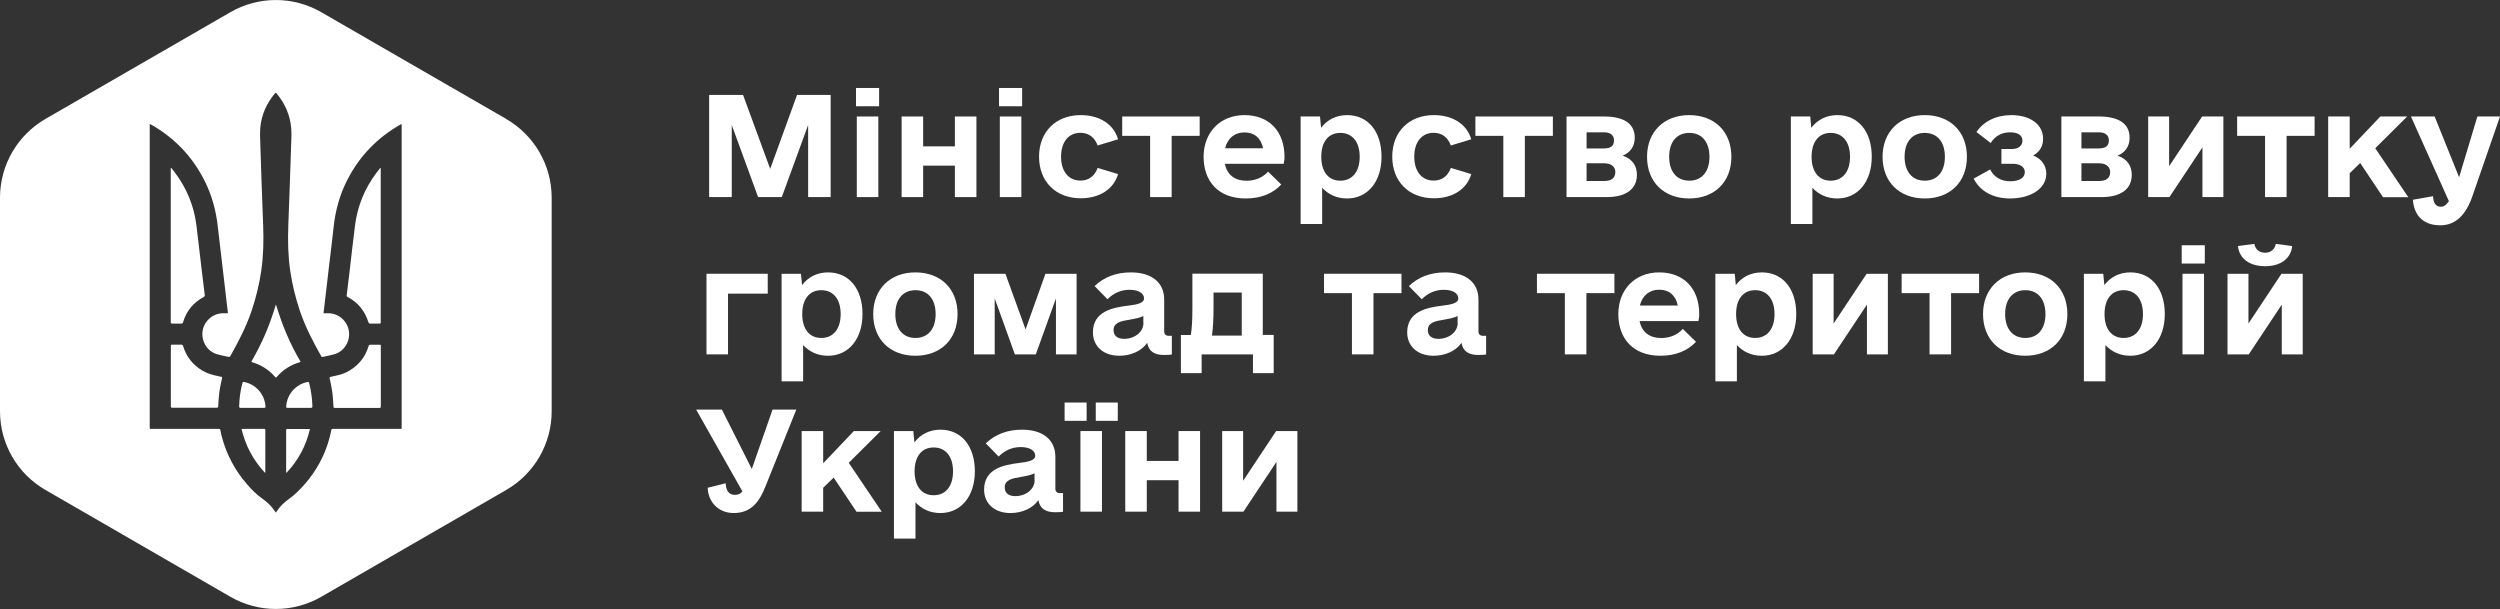 <?xml version="1.0" encoding="UTF-8"?>
<svg id="Layer_1" data-name="Layer 1" xmlns="http://www.w3.org/2000/svg" viewBox="0 0 254.32 61.95">
  <rect x="0" y="0" width="254.32" height="61.95" fill="#333333" stroke="none"/>
  <defs>
    <style>
      .cls-1 {
        fill: #fff;
      }
    </style>
  </defs>
  <g>
    <path class="cls-1" d="M26.85,43.63c-.71,0-1.41,0-2.12,0-.05,0-.09,0-.16.01.41,1.71,1.2,3.19,2.38,4.45h.04c0-.06,0-.11,0-.15,0-1.39,0-2.78,0-4.16,0-.12-.04-.16-.16-.16Z"/>
    <path class="cls-1" d="M29.27,43.63c-.12,0-.16.03-.16.16,0,1.39,0,2.78,0,4.16,0,.05,0,.09,0,.14h.04c1.19-1.25,1.98-2.73,2.38-4.44-.06,0-.11-.01-.16-.01-.71,0-1.41,0-2.12,0Z"/>
    <path class="cls-1" d="M30.58,36.81c-.55-.94-1.03-1.89-1.45-2.88-.41-.96-.75-1.95-1.06-2.96-.31,1.01-.65,2-1.06,2.96-.42.99-.91,1.94-1.45,2.88.05.02.09.04.12.05.91.27,1.68.76,2.3,1.48.03.04.06.06.09.07.03,0,.06-.03.09-.07.62-.72,1.39-1.21,2.3-1.48.04-.01.07-.03.12-.05Z"/>
    <path class="cls-1" d="M26.8,41.49c.22,0,.22,0,.2-.22-.1-1.19-.99-2.18-2.16-2.41-.11-.02-.15.01-.18.11-.21.77-.31,1.56-.33,2.36,0,.13.04.17.17.16.39,0,.78,0,1.17,0h1.12Z"/>
    <path class="cls-1" d="M22.5,38.33c-.12-.02-.24-.06-.36-.08-.56-.11-1.1-.27-1.59-.57-.95-.58-1.6-1.4-1.92-2.47-.03-.11-.08-.15-.19-.15-.29,0-.59,0-.88,0-.18,0-.18,0-.18.17v3.03c0,1.02,0,2.04,0,3.06,0,.13.04.16.16.16,1.5,0,3,0,4.5,0,.13,0,.16-.05.16-.17.03-.49.05-.98.12-1.46.06-.47.18-.92.27-1.39.02-.08,0-.12-.09-.14Z"/>
    <path class="cls-1" d="M17.51,32.92c.31,0,.62,0,.93,0,.11,0,.15-.04.18-.14.35-1.15,1.05-2.01,2.12-2.58.08-.04.1-.09.09-.18-.1-.8-.19-1.59-.29-2.39-.19-1.58-.37-3.16-.56-4.73-.25-1.97-.99-3.75-2.18-5.34-.12-.17-.26-.33-.39-.49-.01,0-.03.01-.04.02v15.56s0,.08,0,.12c-.01.1.02.14.13.14Z"/>
    <path class="cls-1" d="M51.5,12.1L32.68,1.24c-2.86-1.65-6.38-1.65-9.24,0L4.62,12.1C1.76,13.76,0,16.81,0,20.11v21.73c0,3.3,1.76,6.35,4.62,8l18.82,10.87c2.86,1.65,6.38,1.65,9.24,0l18.82-10.87c2.86-1.65,4.62-4.7,4.62-8v-21.73c0-3.3-1.76-6.35-4.62-8ZM40.62,43.63c-1.75,0-3.5,0-5.25,0-.5,0-1.01,0-1.51,0-.1,0-.14.03-.16.13-.04.22-.09.44-.14.65-.48,1.85-1.35,3.49-2.63,4.92-.46.51-.94,1-1.5,1.4-.52.36-.96.79-1.3,1.32-.02.03-.04.06-.07.09-.03-.04-.05-.06-.07-.09-.34-.53-.78-.96-1.3-1.32-.56-.39-1.05-.88-1.5-1.4-1.27-1.43-2.14-3.07-2.63-4.92-.06-.22-.1-.43-.14-.65-.02-.1-.06-.13-.16-.13-.5,0-1.01,0-1.51,0-1.75,0-3.5,0-5.25,0-.3,0-.27.04-.27-.26,0-9.25,0-18.51,0-27.76,0-.94,0-1.88,0-2.82,0-.05,0-.1.01-.18.06.03.1.04.14.07,2.36,1.34,4.16,3.22,5.39,5.63.77,1.5,1.21,3.1,1.39,4.78.14,1.25.29,2.5.44,3.75.17,1.43.33,2.86.5,4.28.02.21.05.42.08.64,0,.04,0,.08,0,.11-.22,0-.42-.01-.62,0-1.01.07-1.85.88-1.96,1.87-.11,1.05.51,2.02,1.5,2.3.39.11.79.19,1.18.27.04,0,.11-.02.13-.05.84-1.49,1.63-3,2.18-4.63.45-1.34.79-2.71.99-4.11.22-1.53.25-3.08.19-4.62-.11-2.75-.2-5.51-.29-8.26-.02-.55-.04-1.11,0-1.65.12-1.32.64-2.48,1.49-3.49.03-.04.06-.06.08-.07.02,0,.04.03.08.07.85,1.01,1.37,2.18,1.49,3.49.05.55.03,1.1,0,1.65-.09,2.75-.18,5.51-.29,8.26-.06,1.55-.03,3.09.19,4.62.2,1.4.54,2.77.99,4.11.55,1.63,1.34,3.14,2.18,4.63.02.03.09.06.13.05.4-.09.79-.16,1.18-.27.99-.28,1.62-1.26,1.5-2.3-.11-.99-.95-1.8-1.96-1.87-.2-.01-.41,0-.62,0,0-.02,0-.06,0-.11.02-.21.05-.42.08-.64.17-1.43.33-2.86.5-4.28.15-1.25.31-2.5.44-3.75.18-1.68.62-3.28,1.39-4.78,1.23-2.42,3.04-4.29,5.39-5.63.04-.02.08-.04.14-.07,0,.07,0,.13,0,.18v30.58c0,.3.03.26-.27.26Z"/>
    <path class="cls-1" d="M31.28,38.86c-1.17.23-2.06,1.22-2.16,2.41-.02.22-.02.22.2.22h1.12c.39,0,.78,0,1.17,0,.12,0,.17-.03.17-.16-.02-.8-.13-1.59-.33-2.36-.03-.1-.06-.13-.18-.11Z"/>
    <path class="cls-1" d="M38.74,35.24c0-.17,0-.17-.18-.17-.29,0-.59,0-.88,0-.11,0-.16.04-.19.15-.32,1.07-.97,1.89-1.92,2.47-.49.3-1.03.46-1.59.57-.12.02-.24.06-.36.08-.09.01-.1.05-.09.14.1.46.21.92.27,1.39.07.48.09.97.12,1.46,0,.12.03.17.16.17,1.5,0,3,0,4.5,0,.12,0,.16-.03.16-.16,0-1.02,0-2.04,0-3.06v-3.03Z"/>
    <path class="cls-1" d="M37.49,32.78c.03.1.07.14.18.14.31,0,.62,0,.93,0,.11,0,.14-.04.13-.14,0-.04,0-.08,0-.12v-15.56s-.03-.01-.04-.02c-.13.16-.26.32-.39.49-1.19,1.59-1.93,3.37-2.18,5.34-.2,1.58-.38,3.15-.56,4.73-.09.8-.19,1.59-.29,2.39-.01.09.01.14.09.18,1.06.56,1.77,1.43,2.12,2.58Z"/>
  </g>
  <g>
    <path class="cls-1" d="M84.51,20.05h-2.3v-7.33l-2.68,7.33h-2.41l-2.68-7.33v7.33h-2.3v-10.39h3.45l2.76,7.52,2.73-7.52h3.42v10.39Z"/>
    <path class="cls-1" d="M87.08,8.95h2.35v1.86h-2.35v-1.86ZM87.16,11.85h2.19v8.2h-2.19v-8.2Z"/>
    <path class="cls-1" d="M99.33,11.85v8.2h-2.19v-3.2h-3.23v3.2h-2.19v-8.2h2.19v3.04h3.23v-3.04h2.19Z"/>
    <path class="cls-1" d="M101.63,8.95h2.35v1.86h-2.35v-1.86ZM101.71,11.85h2.19v8.2h-2.19v-8.2Z"/>
    <path class="cls-1" d="M105.7,15.95c0-2.54,1.7-4.24,4.24-4.24,1.89,0,3.34.9,3.8,2.46l-2.08.63c-.3-.82-.9-1.29-1.75-1.29-1.2,0-1.97.93-1.97,2.43s.77,2.43,1.97,2.43c.85,0,1.45-.46,1.75-1.29l2.08.63c-.46,1.56-1.91,2.46-3.8,2.46-2.54,0-4.24-1.7-4.24-4.24Z"/>
    <path class="cls-1" d="M122.03,13.82h-2.84v6.23h-2.19v-6.23h-2.84v-1.97h7.88v1.97Z"/>
    <path class="cls-1" d="M126.76,18.39c.98,0,1.72-.36,2.24-.93l1.34,1.31c-.82.88-2.02,1.42-3.61,1.42-2.84,0-4.29-1.8-4.29-4.24s1.64-4.24,4.16-4.24,4.07,1.67,4.07,4.24c0,.16,0,.33-.08.71h-5.99c.22,1.09.98,1.72,2.16,1.72ZM124.63,15.08h3.86c-.22-1.04-.88-1.61-1.89-1.61s-1.72.6-1.97,1.61Z"/>
    <path class="cls-1" d="M140.54,15.95c0,2.54-1.42,4.24-3.5,4.24-1.07,0-1.91-.41-2.54-1.09v3.69h-2.19v-10.94h1.97l.11,1.15c.63-.82,1.53-1.29,2.65-1.29,2.13,0,3.5,1.67,3.5,4.24ZM138.32,15.95c0-1.5-.74-2.43-1.97-2.43s-1.94.93-1.94,2.43.71,2.43,1.94,2.43,1.97-.93,1.97-2.43Z"/>
    <path class="cls-1" d="M141.63,15.95c0-2.54,1.7-4.24,4.24-4.24,1.89,0,3.34.9,3.8,2.46l-2.08.63c-.3-.82-.9-1.29-1.75-1.29-1.2,0-1.97.93-1.97,2.43s.77,2.43,1.97,2.43c.85,0,1.45-.46,1.75-1.29l2.08.63c-.46,1.56-1.91,2.46-3.8,2.46-2.54,0-4.24-1.7-4.24-4.24Z"/>
    <path class="cls-1" d="M157.96,13.82h-2.84v6.23h-2.19v-6.23h-2.84v-1.97h7.88v1.97Z"/>
    <path class="cls-1" d="M166.52,17.78c0,1.48-1.15,2.27-3.06,2.27h-4.1v-8.2h3.8c1.97,0,3.14.68,3.14,2.16,0,.9-.46,1.5-1.23,1.83.93.3,1.45.98,1.45,1.94ZM161.4,15.1h1.75c.71,0,1.04-.25,1.04-.82,0-.52-.36-.82-1.01-.82h-1.78v1.64ZM164.33,17.54c0-.57-.41-.93-1.15-.93h-1.78v1.8h1.83c.71,0,1.09-.33,1.09-.88Z"/>
    <path class="cls-1" d="M167.55,15.95c0-2.54,1.72-4.24,4.29-4.24s4.29,1.67,4.29,4.24-1.72,4.24-4.29,4.24-4.29-1.67-4.29-4.24ZM173.9,15.95c0-1.53-.79-2.43-2.05-2.43s-2.05.9-2.05,2.43.79,2.43,2.05,2.43,2.05-.9,2.05-2.43Z"/>
    <path class="cls-1" d="M190.41,15.95c0,2.54-1.42,4.24-3.5,4.24-1.07,0-1.91-.41-2.54-1.09v3.69h-2.19v-10.94h1.97l.11,1.15c.63-.82,1.53-1.29,2.65-1.29,2.13,0,3.5,1.67,3.5,4.24ZM188.2,15.95c0-1.5-.74-2.43-1.97-2.43s-1.94.93-1.94,2.43.71,2.43,1.94,2.43,1.97-.93,1.97-2.43Z"/>
    <path class="cls-1" d="M191.51,15.95c0-2.54,1.72-4.24,4.29-4.24s4.29,1.67,4.29,4.24-1.72,4.24-4.29,4.24-4.29-1.67-4.29-4.24ZM197.85,15.95c0-1.53-.79-2.43-2.05-2.43s-2.05.9-2.05,2.43.79,2.43,2.05,2.43,2.05-.9,2.05-2.43Z"/>
    <path class="cls-1" d="M208.16,17.7c0,1.45-1.53,2.49-3.69,2.49-1.67,0-3.04-.71-3.69-2.02l1.67-.93c.41.79,1.12,1.2,2.05,1.2s1.48-.36,1.48-.93c0-.52-.46-.85-1.26-.85h-1.12v-1.5h1.07c.63,0,1.07-.33,1.07-.85,0-.55-.46-.85-1.26-.85-.85,0-1.53.38-1.97,1.09l-1.45-1.12c.74-1.09,2-1.72,3.55-1.72,1.94,0,3.23.96,3.23,2.41,0,.77-.36,1.34-1.01,1.7.85.33,1.34,1.01,1.34,1.89Z"/>
    <path class="cls-1" d="M216.86,17.78c0,1.48-1.15,2.27-3.06,2.27h-4.1v-8.2h3.8c1.97,0,3.14.68,3.14,2.16,0,.9-.46,1.5-1.23,1.83.93.3,1.45.98,1.45,1.94ZM211.74,15.1h1.75c.71,0,1.04-.25,1.04-.82,0-.52-.36-.82-1.01-.82h-1.78v1.64ZM214.67,17.54c0-.57-.41-.93-1.15-.93h-1.78v1.8h1.83c.71,0,1.09-.33,1.09-.88Z"/>
    <path class="cls-1" d="M226.18,11.85v8.2h-2.13v-5.06l-3.36,5.06h-2.16v-8.2h2.13v5.06l3.36-5.06h2.16Z"/>
    <path class="cls-1" d="M235.45,13.82h-2.84v6.23h-2.19v-6.23h-2.84v-1.97h7.88v1.97Z"/>
    <path class="cls-1" d="M240.1,16.58l-1.07,1.04v2.43h-2.19v-8.2h2.19v3.28l3.12-3.28h2.73l-3.25,3.23,3.36,4.98h-2.57l-2.32-3.47Z"/>
    <path class="cls-1" d="M254.32,11.85l-2.84,8.2c-.66,1.86-1.72,2.87-3.23,2.87-2.02,0-2.71-1.34-2.79-2.6l2.05-.36c.03.66.25,1.07.79,1.07.33,0,.57-.19.82-.57l-3.86-8.61h2.41l2.49,6.18,1.86-6.18h2.3Z"/>
    <path class="cls-1" d="M78.11,29.87h-4.05v6.18h-2.19v-8.2h6.23v2.02Z"/>
    <path class="cls-1" d="M87.74,31.95c0,2.54-1.42,4.24-3.5,4.24-1.07,0-1.91-.41-2.54-1.09v3.69h-2.19v-10.94h1.97l.11,1.15c.63-.82,1.53-1.29,2.65-1.29,2.13,0,3.5,1.67,3.5,4.24ZM85.52,31.95c0-1.5-.74-2.43-1.97-2.43s-1.94.93-1.94,2.43.71,2.43,1.94,2.43,1.97-.93,1.97-2.43Z"/>
    <path class="cls-1" d="M88.83,31.95c0-2.54,1.72-4.24,4.29-4.24s4.29,1.67,4.29,4.24-1.72,4.24-4.29,4.24-4.29-1.67-4.29-4.24ZM95.18,31.95c0-1.53-.79-2.43-2.05-2.43s-2.05.9-2.05,2.43.79,2.43,2.05,2.43,2.05-.9,2.05-2.43Z"/>
    <path class="cls-1" d="M109.53,36.05h-2.11v-5.69l-2.05,5.69h-2.13l-2.05-5.69v5.69h-2.11v-8.2h3.2l2.05,5.66,2.02-5.66h3.17v8.2Z"/>
    <path class="cls-1" d="M119.21,34.17v1.89c-.16.03-.38.05-.79.05-1.01,0-1.56-.38-1.72-1.23-.57.82-1.64,1.31-2.84,1.31-1.61,0-2.68-.96-2.68-2.38,0-2.13,2-2.52,3.53-2.71.93-.11,1.67-.25,1.67-.74,0-.52-.55-.88-1.48-.88-.85,0-1.61.33-2.24.96l-1.31-1.34c.98-.93,2.21-1.39,3.69-1.39,2.13,0,3.39,1.04,3.39,2.76v3.23c0,.3.16.46.46.46h.33ZM116.31,32.85v-.71c-.33.19-.79.27-1.39.38-.85.14-1.64.27-1.64,1.07,0,.55.38.88,1.07.88,1.09,0,1.97-.71,1.97-1.61Z"/>
    <path class="cls-1" d="M129.57,34.08v3.88h-2.11v-1.91h-5.22v1.91h-2.11v-3.88h1.01c.11-.63.16-1.53.16-2.82v-3.42h7.16v6.23h1.09ZM126.32,34.14v-4.38h-2.87v1.59c0,1.07-.05,2.02-.16,2.79h3.04Z"/>
    <path class="cls-1" d="M142.56,29.82h-2.84v6.23h-2.19v-6.23h-2.84v-1.97h7.88v1.97Z"/>
    <path class="cls-1" d="M151.18,34.17v1.89c-.16.03-.38.05-.79.05-1.01,0-1.56-.38-1.72-1.23-.57.82-1.64,1.31-2.84,1.31-1.61,0-2.68-.96-2.68-2.38,0-2.13,2-2.52,3.53-2.71.93-.11,1.67-.25,1.67-.74,0-.52-.55-.88-1.48-.88-.85,0-1.61.33-2.24.96l-1.31-1.34c.98-.93,2.21-1.39,3.69-1.39,2.13,0,3.39,1.04,3.39,2.76v3.23c0,.3.16.46.46.46h.33ZM148.28,32.85v-.71c-.33.19-.79.27-1.39.38-.85.14-1.64.27-1.64,1.07,0,.55.38.88,1.07.88,1.09,0,1.97-.71,1.97-1.61Z"/>
    <path class="cls-1" d="M164.22,29.82h-2.84v6.23h-2.19v-6.23h-2.84v-1.97h7.88v1.97Z"/>
    <path class="cls-1" d="M168.95,34.39c.98,0,1.72-.36,2.24-.93l1.34,1.31c-.82.88-2.02,1.42-3.61,1.42-2.84,0-4.29-1.8-4.29-4.24s1.64-4.24,4.16-4.24,4.07,1.67,4.07,4.24c0,.16,0,.33-.08.71h-5.99c.22,1.09.98,1.72,2.16,1.72ZM166.82,31.08h3.86c-.22-1.04-.88-1.61-1.89-1.61s-1.72.6-1.97,1.61Z"/>
    <path class="cls-1" d="M182.73,31.95c0,2.54-1.42,4.24-3.5,4.24-1.07,0-1.91-.41-2.54-1.09v3.69h-2.19v-10.94h1.97l.11,1.15c.63-.82,1.53-1.29,2.65-1.29,2.13,0,3.5,1.67,3.5,4.24ZM180.52,31.95c0-1.5-.74-2.43-1.97-2.43s-1.94.93-1.94,2.43.71,2.43,1.94,2.43,1.97-.93,1.97-2.43Z"/>
    <path class="cls-1" d="M192.05,27.85v8.2h-2.13v-5.06l-3.36,5.06h-2.16v-8.2h2.13v5.06l3.36-5.06h2.16Z"/>
    <path class="cls-1" d="M201.32,29.82h-2.84v6.23h-2.19v-6.23h-2.84v-1.97h7.88v1.97Z"/>
    <path class="cls-1" d="M201.73,31.95c0-2.54,1.72-4.24,4.29-4.24s4.29,1.67,4.29,4.24-1.72,4.24-4.29,4.24-4.29-1.67-4.29-4.24ZM208.08,31.95c0-1.53-.79-2.43-2.05-2.43s-2.05.9-2.05,2.43.79,2.43,2.05,2.43,2.05-.9,2.05-2.43Z"/>
    <path class="cls-1" d="M220.22,31.95c0,2.54-1.42,4.24-3.5,4.24-1.07,0-1.91-.41-2.54-1.09v3.69h-2.19v-10.94h1.97l.11,1.15c.63-.82,1.53-1.29,2.65-1.29,2.13,0,3.5,1.67,3.5,4.24ZM218,31.95c0-1.5-.74-2.43-1.97-2.43s-1.94.93-1.94,2.43.71,2.43,1.94,2.43,1.97-.93,1.97-2.43Z"/>
    <path class="cls-1" d="M221.94,24.95h2.35v1.86h-2.35v-1.86ZM222.02,27.85h2.19v8.2h-2.19v-8.2Z"/>
    <path class="cls-1" d="M234.25,27.85v8.2h-2.13v-5.06l-3.36,5.06h-2.16v-8.2h2.13v5.06l3.36-5.06h2.16ZM227.66,25.03l1.67-.22c.11.6.55.9,1.09.9s.98-.3,1.09-.9l1.67.22c-.14,1.29-1.18,2.05-2.76,2.05s-2.62-.77-2.76-2.05Z"/>
    <path class="cls-1" d="M81.01,41.66l-3.12,7.77c-.63,1.64-1.5,2.76-3.25,2.76-1.59,0-2.6-1.15-2.65-2.57l1.83-.46c.03.77.36,1.18.93,1.18.3,0,.57-.08.77-.36l-4.7-8.31h2.62l3.04,6.04,2.11-6.04h2.43Z"/>
    <path class="cls-1" d="M84.81,48.58l-1.07,1.04v2.43h-2.19v-8.2h2.19v3.28l3.12-3.28h2.73l-3.25,3.23,3.36,4.98h-2.57l-2.32-3.47Z"/>
    <path class="cls-1" d="M99.17,47.95c0,2.54-1.42,4.24-3.5,4.24-1.07,0-1.91-.41-2.54-1.09v3.69h-2.19v-10.94h1.97l.11,1.15c.63-.82,1.53-1.29,2.65-1.29,2.13,0,3.5,1.67,3.5,4.24ZM96.95,47.95c0-1.5-.74-2.43-1.97-2.43s-1.94.93-1.94,2.43.71,2.43,1.94,2.43,1.97-.93,1.97-2.43Z"/>
    <path class="cls-1" d="M108.14,50.17v1.89c-.16.03-.38.05-.79.05-1.01,0-1.56-.38-1.72-1.23-.57.82-1.64,1.31-2.84,1.31-1.61,0-2.68-.96-2.68-2.38,0-2.13,2-2.52,3.53-2.71.93-.11,1.67-.25,1.67-.74,0-.52-.55-.88-1.48-.88-.85,0-1.61.33-2.24.96l-1.31-1.34c.98-.93,2.21-1.39,3.69-1.39,2.13,0,3.39,1.04,3.39,2.76v3.23c0,.3.16.46.46.46h.33ZM105.24,48.85v-.71c-.33.19-.79.27-1.39.38-.85.14-1.64.27-1.64,1.07,0,.55.38.88,1.07.88,1.09,0,1.97-.71,1.97-1.61Z"/>
    <path class="cls-1" d="M108.3,40.95h2.24v1.86h-2.24v-1.86ZM109.91,43.85h2.19v8.2h-2.19v-8.2ZM111.47,40.95h2.24v1.86h-2.24v-1.86Z"/>
    <path class="cls-1" d="M122.08,43.85v8.2h-2.19v-3.2h-3.23v3.2h-2.19v-8.2h2.19v3.04h3.23v-3.04h2.19Z"/>
    <path class="cls-1" d="M131.98,43.85v8.2h-2.13v-5.06l-3.36,5.06h-2.16v-8.2h2.13v5.06l3.36-5.06h2.16Z"/>
  </g>
</svg>